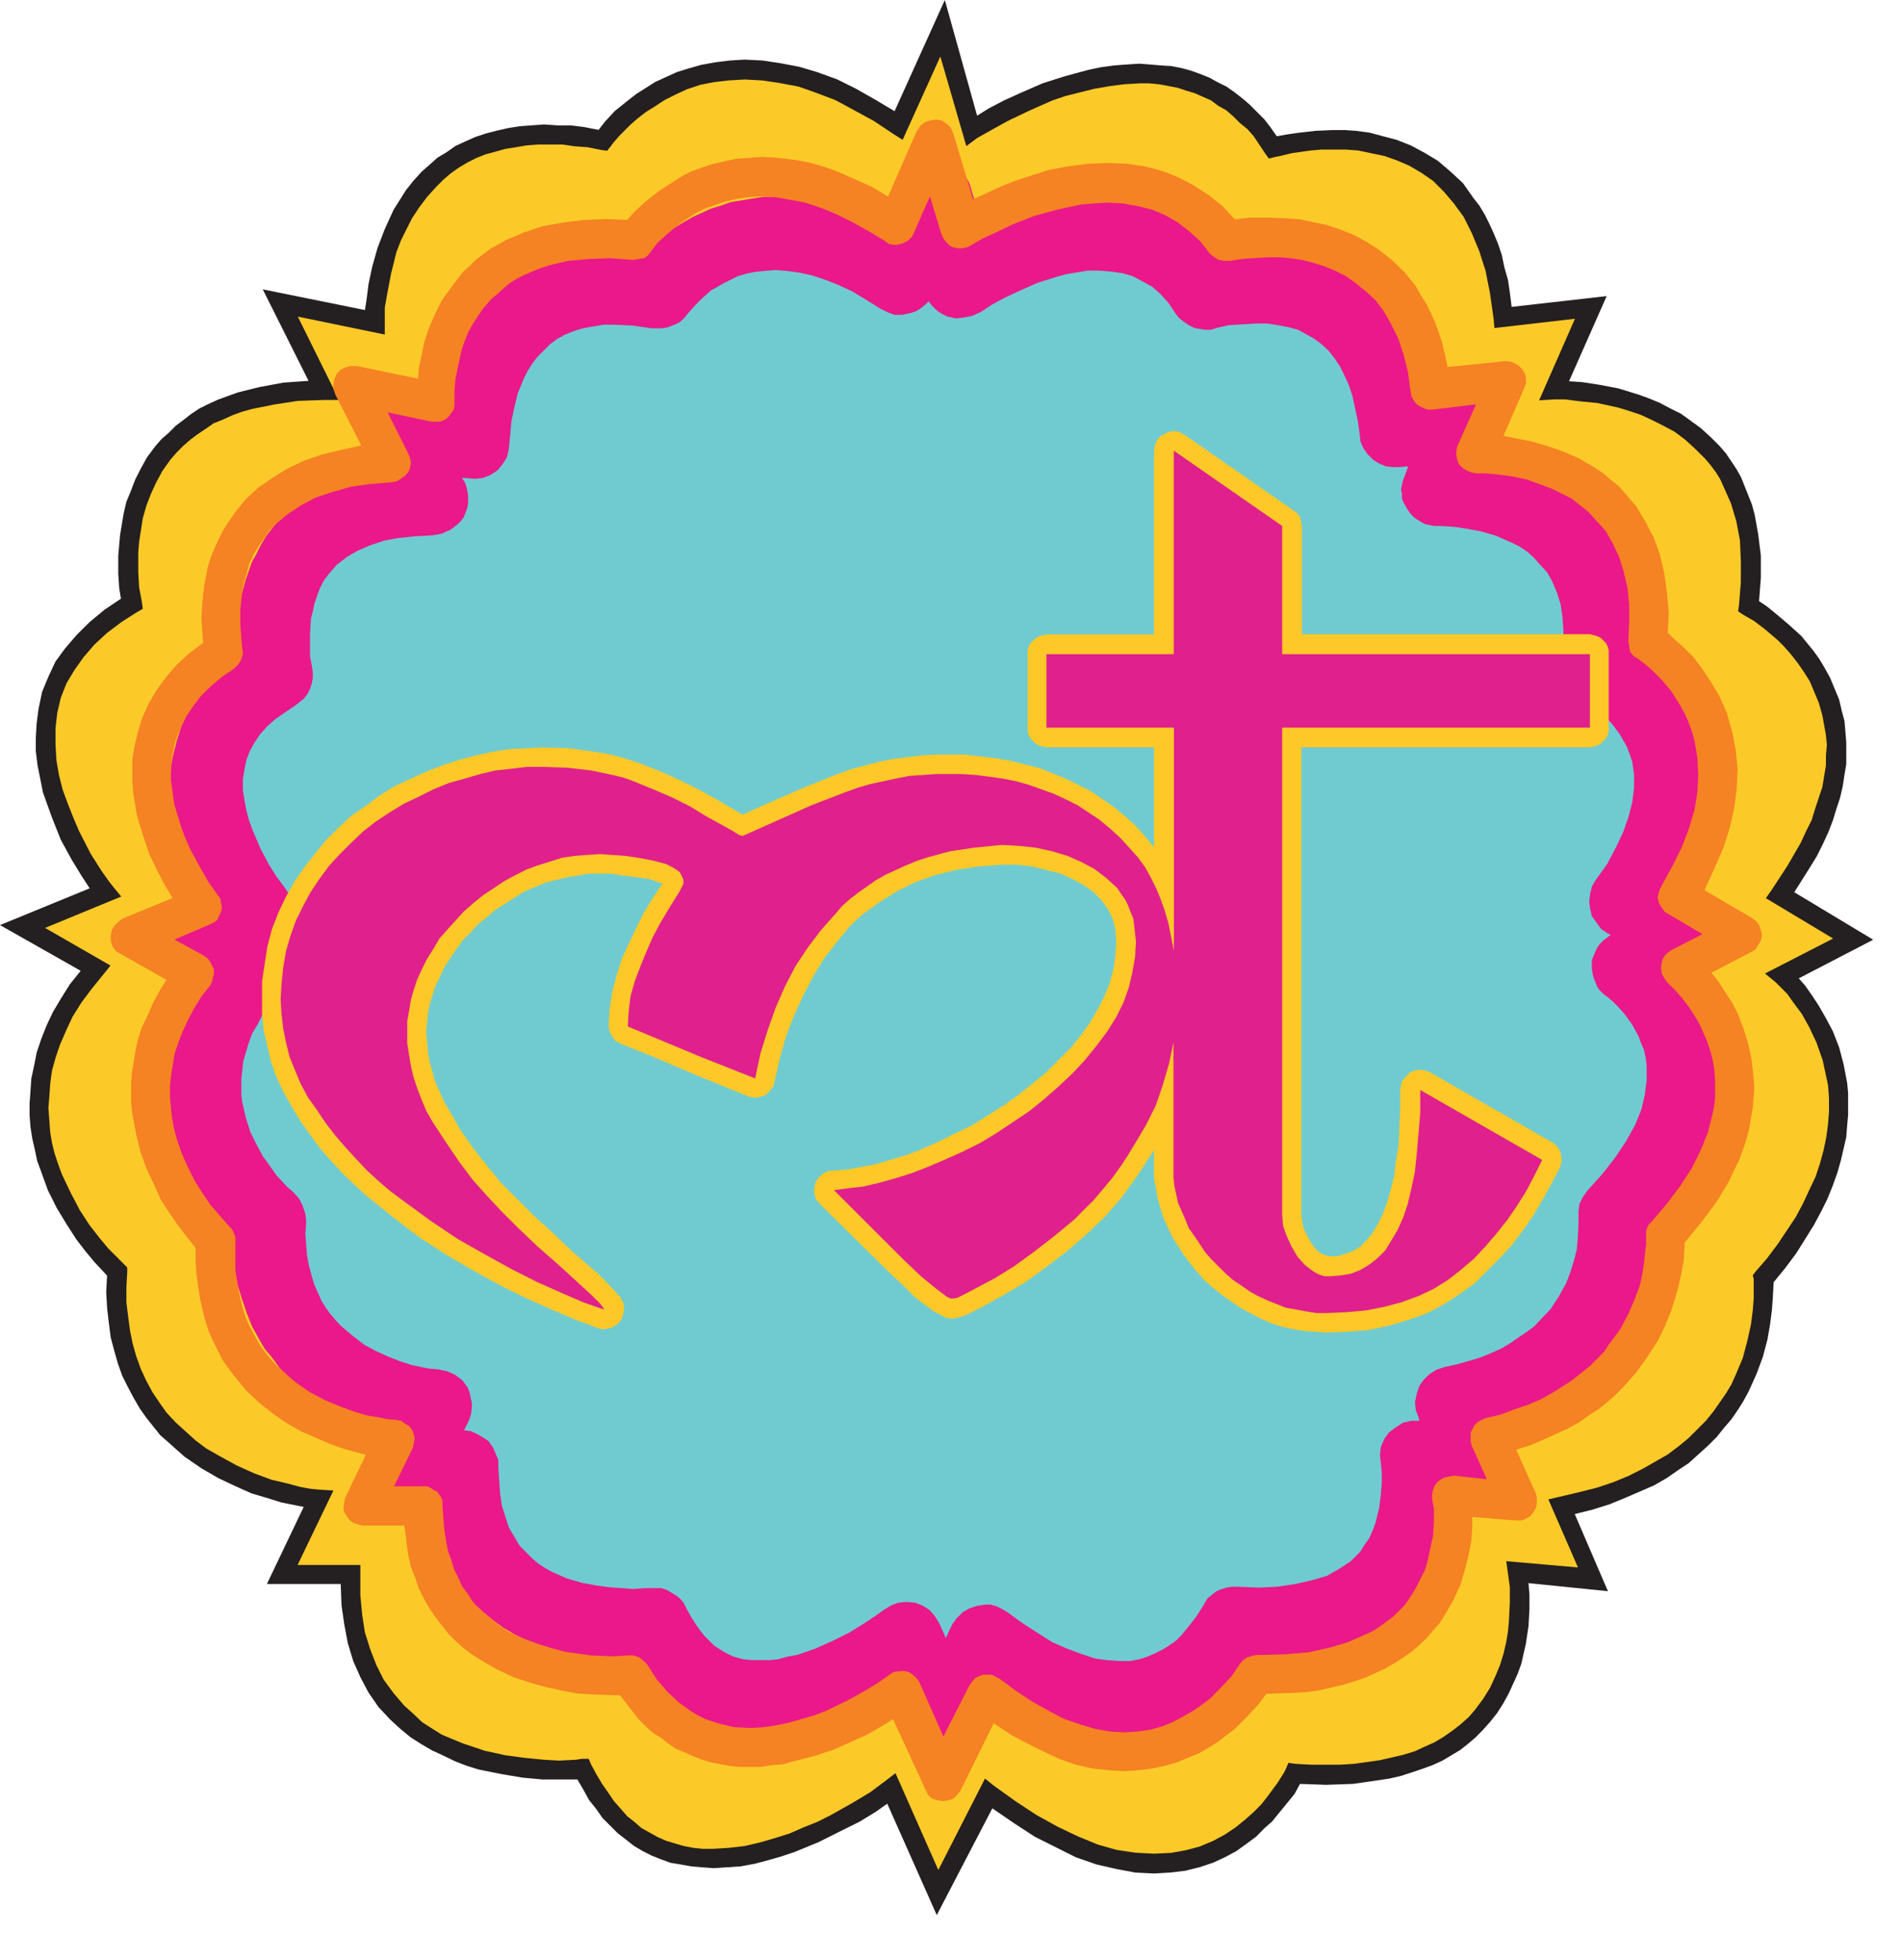<svg width="33" height="34" viewBox="0 0 33 34" fill="none" xmlns="http://www.w3.org/2000/svg">
<path fill-rule="evenodd" clip-rule="evenodd" d="M16.853 2.265L17.009 2.157L17.18 2.048L17.429 1.924L17.709 1.784L18.051 1.643L18.424 1.503L18.813 1.395L19.015 1.348L19.233 1.317L19.451 1.286L19.668 1.27H19.886L20.104 1.286L20.306 1.317L20.524 1.364L20.741 1.441L20.944 1.519L21.162 1.628L21.348 1.768L21.551 1.924L21.737 2.11L21.908 2.313L22.079 2.546L22.235 2.514L22.405 2.483L22.639 2.452L22.919 2.421H23.245L23.572 2.452L23.759 2.468L23.93 2.514L24.116 2.561L24.288 2.624L24.459 2.702L24.645 2.794L24.816 2.903L24.972 3.027L25.143 3.168L25.283 3.339L25.439 3.526L25.563 3.727L25.688 3.961L25.796 4.21L25.89 4.489L25.967 4.801L26.029 5.143L26.077 5.501L27.585 5.329L26.963 6.761H27.118L27.304 6.777L27.553 6.807L27.834 6.854L28.16 6.931L28.487 7.04L28.658 7.102L28.829 7.18L29 7.274L29.171 7.383L29.327 7.491L29.482 7.631L29.638 7.771L29.763 7.927L29.903 8.098L30.011 8.301L30.12 8.502L30.198 8.736L30.276 8.969L30.322 9.233L30.354 9.528L30.368 9.825V10.166L30.322 10.509L30.447 10.587L30.587 10.68L30.757 10.804L30.96 10.976L31.162 11.193L31.349 11.442L31.442 11.582L31.535 11.722L31.613 11.877L31.691 12.049L31.738 12.235L31.8 12.422L31.831 12.624L31.846 12.826V13.059L31.831 13.278L31.8 13.526L31.753 13.775L31.676 14.04L31.567 14.319L31.442 14.599L31.271 14.895L31.084 15.206L30.882 15.516L32.141 16.279L30.914 16.916L31.022 17.01L31.116 17.119L31.255 17.29L31.395 17.492L31.535 17.741L31.66 18.021L31.722 18.177L31.768 18.347L31.816 18.518L31.846 18.705L31.878 18.907L31.893 19.11V19.312L31.878 19.545L31.831 19.763L31.784 20.012L31.722 20.245L31.628 20.509L31.52 20.758L31.379 21.038L31.224 21.303L31.038 21.598L30.82 21.878L30.587 22.174V22.314V22.485L30.571 22.687L30.54 22.936L30.478 23.231L30.4 23.543L30.276 23.868L30.182 24.04L30.104 24.211L29.995 24.382L29.871 24.554L29.747 24.724L29.591 24.88L29.436 25.035L29.249 25.191L29.047 25.346L28.829 25.486L28.596 25.626L28.331 25.751L28.052 25.859L27.756 25.968L27.429 26.062L27.087 26.14L27.631 27.399L26.325 27.275L26.34 27.43L26.356 27.632V27.866L26.34 28.146L26.294 28.472L26.263 28.628L26.216 28.799L26.169 28.97L26.091 29.142L26.014 29.312L25.921 29.483L25.812 29.655L25.672 29.81L25.532 29.966L25.361 30.105L25.174 30.245L24.972 30.37L24.754 30.479L24.505 30.572L24.226 30.65L23.93 30.712L23.603 30.758L23.245 30.79H22.857L22.453 30.774L22.375 30.899L22.281 31.055L22.157 31.241L21.97 31.444L21.768 31.645L21.643 31.754L21.503 31.863L21.364 31.956L21.208 32.05L21.037 32.128L20.866 32.19L20.679 32.252L20.477 32.298L20.26 32.33H20.041H19.808L19.56 32.298L19.295 32.252L19.03 32.174L18.751 32.065L18.455 31.941L18.144 31.785L17.817 31.583L17.491 31.366L17.149 31.101L16.263 32.828L15.453 31.023L15.298 31.147L15.096 31.272L14.847 31.428L14.536 31.599L14.178 31.785L13.789 31.941L13.587 32.019L13.369 32.081L13.151 32.142L12.934 32.19L12.716 32.22L12.483 32.236H12.265L12.048 32.22L11.83 32.174L11.612 32.128L11.394 32.034L11.192 31.941L10.989 31.801L10.787 31.645L10.601 31.458L10.43 31.225L10.259 30.977L10.119 30.681L9.932 30.696H9.73H9.465L9.154 30.681L8.813 30.634L8.439 30.556L8.252 30.494L8.066 30.432L7.863 30.37L7.677 30.277L7.49 30.183L7.319 30.059L7.133 29.934L6.977 29.794L6.806 29.639L6.666 29.452L6.526 29.266L6.417 29.048L6.309 28.815L6.215 28.566L6.153 28.286L6.106 27.991L6.075 27.664V27.321H4.893L5.515 26.015L5.36 25.984L5.188 25.953L4.939 25.906L4.675 25.829L4.364 25.719L4.037 25.579L3.696 25.408L3.525 25.3L3.369 25.191L3.198 25.051L3.042 24.911L2.887 24.755L2.747 24.6L2.607 24.413L2.482 24.211L2.374 24.009L2.264 23.776L2.187 23.527L2.124 23.278L2.062 22.998L2.031 22.703L2.016 22.392L2.031 22.049L1.907 21.941L1.783 21.8L1.627 21.63L1.456 21.396L1.269 21.131L1.099 20.82L0.942 20.479L0.865 20.291L0.802 20.104L0.756 19.903L0.71 19.701L0.678 19.483V19.265V19.031L0.694 18.799L0.74 18.566L0.787 18.317L0.865 18.067L0.974 17.818L1.099 17.57L1.253 17.305L1.44 17.056L1.643 16.792L0.383 16.077L1.813 15.486L1.705 15.346L1.596 15.175L1.456 14.941L1.3 14.677L1.161 14.366L1.005 14.008L0.942 13.837L0.896 13.635L0.849 13.448L0.818 13.246L0.787 13.044V12.826V12.624L0.802 12.422L0.849 12.204L0.912 12.002L0.989 11.8L1.099 11.597L1.223 11.395L1.378 11.193L1.565 11.006L1.767 10.82L2.016 10.633L2.28 10.477L2.25 10.306L2.234 10.136L2.218 9.903V9.622L2.25 9.311L2.296 8.969L2.342 8.814L2.389 8.627L2.467 8.456L2.545 8.285L2.637 8.114L2.747 7.958L2.871 7.802L3.012 7.647L3.167 7.491L3.353 7.367L3.54 7.242L3.774 7.118L4.007 7.025L4.287 6.931L4.566 6.869L4.893 6.807L5.236 6.777L5.609 6.761L4.847 5.252L6.495 5.578V5.423L6.511 5.236L6.541 4.988L6.604 4.707L6.682 4.381L6.806 4.054L6.884 3.883L6.977 3.727L7.071 3.556L7.179 3.401L7.304 3.246L7.444 3.09L7.584 2.95L7.755 2.826L7.941 2.702L8.144 2.608L8.362 2.514L8.595 2.437L8.859 2.375L9.124 2.343L9.435 2.328L9.746 2.343L10.088 2.375L10.446 2.421L10.538 2.328L10.632 2.203L10.772 2.064L10.959 1.908L11.192 1.737L11.456 1.581L11.596 1.503L11.752 1.426L11.923 1.364L12.094 1.317L12.281 1.27L12.483 1.239L12.685 1.208H12.903H13.136L13.369 1.239L13.602 1.27L13.867 1.333L14.131 1.411L14.396 1.519L14.675 1.643L14.972 1.799L15.282 1.97L15.593 2.172L16.34 0.492L16.853 2.265Z" fill="#FCCA28"/>
<path fill-rule="evenodd" clip-rule="evenodd" d="M15.537 30.762L16.28 32.442L17.09 30.855L17.245 30.98L17.634 31.259L17.992 31.493L18.349 31.69L18.707 31.861L19.049 32.001L19.376 32.094L19.703 32.142L20.022 32.159L20.317 32.145L20.581 32.097L20.814 32.035L21.048 31.937L21.25 31.828L21.437 31.703L21.608 31.564L21.748 31.44L21.887 31.299L21.997 31.159L22.168 30.926L22.276 30.755L22.308 30.692L22.354 30.584L22.479 30.6L22.743 30.615H23.256L23.489 30.6L23.723 30.568L23.94 30.537L24.143 30.491L24.345 30.444L24.548 30.381L24.718 30.303L24.889 30.226L25.045 30.133L25.201 30.024L25.34 29.916L25.48 29.791L25.589 29.666L25.729 29.479L25.854 29.278L25.947 29.075L26.025 28.889L26.087 28.687L26.134 28.484L26.164 28.298L26.18 28.127L26.196 27.8V27.536L26.164 27.303L26.134 27.084L27.378 27.193L26.864 26.012L27.067 25.965L27.393 25.888L27.704 25.81L27.985 25.716L28.249 25.608L28.498 25.483L28.715 25.359L28.933 25.235L29.12 25.094L29.291 24.954L29.447 24.799L29.602 24.643L29.727 24.488L29.836 24.332L29.944 24.177L30.038 24.021L30.115 23.851L30.239 23.555L30.317 23.26L30.379 22.98L30.411 22.731L30.427 22.529V22.187L30.411 22.125L30.457 22.063L30.66 21.829L30.846 21.58L31.002 21.347L31.157 21.114L31.282 20.88L31.39 20.647L31.5 20.415L31.578 20.181L31.64 19.951L31.686 19.732L31.717 19.5L31.733 19.281V19.048L31.717 18.831L31.671 18.613L31.624 18.395L31.515 18.084L31.39 17.819L31.261 17.588L31.122 17.402L31.012 17.246L30.904 17.137L30.811 17.044L30.623 16.889L31.805 16.282L30.638 15.582L30.747 15.427L31.011 15.022L31.245 14.618L31.338 14.416L31.432 14.229L31.494 14.027L31.556 13.84L31.618 13.654L31.649 13.467L31.68 13.281V13.109L31.696 12.922L31.68 12.752L31.649 12.581L31.618 12.409L31.556 12.192L31.478 12.005L31.4 11.819L31.291 11.647L31.183 11.492L31.073 11.352L30.95 11.212L30.841 11.103L30.623 10.917L30.437 10.776L30.25 10.668L30.157 10.606L30.172 10.496L30.204 10.102V9.729L30.188 9.372L30.126 9.045L30.033 8.734L29.971 8.594L29.909 8.454L29.846 8.314L29.768 8.189L29.675 8.065L29.582 7.956L29.41 7.785L29.239 7.629L29.053 7.489L28.85 7.381L28.664 7.288L28.461 7.194L28.275 7.132L28.073 7.07L27.715 6.992L27.404 6.961L27.155 6.929H26.969L26.704 6.945L27.326 5.53L25.929 5.691L25.913 5.519L25.851 5.084L25.774 4.695L25.664 4.353L25.535 4.042L25.395 3.762L25.224 3.529L25.053 3.327L24.866 3.14L24.664 3L24.452 2.875L24.235 2.782L24.016 2.705L23.783 2.657L23.565 2.611L23.348 2.595H22.928L22.741 2.611L22.414 2.657L22.217 2.705L22.14 2.719L22.015 2.751L21.938 2.643L21.844 2.502L21.751 2.362L21.641 2.238L21.509 2.131L21.401 2.022L21.276 1.913L21.136 1.835L21.012 1.742L20.872 1.68L20.732 1.618L20.576 1.571L20.436 1.524L20.281 1.494L20.109 1.462L19.939 1.446H19.768L19.503 1.462L19.255 1.494L18.99 1.54L18.741 1.602L18.492 1.664L18.259 1.742L17.839 1.929L17.482 2.1L17.201 2.256L16.953 2.395L16.766 2.535L16.315 0.98L15.661 2.426L15.491 2.318L15.164 2.1L14.821 1.913L14.495 1.737L14.169 1.613L13.857 1.503L13.531 1.441L13.22 1.395L12.924 1.379L12.645 1.395L12.38 1.426L12.146 1.473L11.913 1.551L11.716 1.643L11.529 1.737L11.358 1.849L11.202 1.947L11.061 2.056L10.937 2.165L10.751 2.351L10.642 2.476L10.596 2.538L10.533 2.616L10.424 2.6L10.191 2.554L9.973 2.538L9.756 2.507H9.336L9.139 2.522L8.952 2.554L8.765 2.584L8.594 2.632L8.423 2.678L8.267 2.74L8.112 2.818L7.956 2.911L7.816 3.01L7.692 3.118L7.567 3.243L7.412 3.414L7.272 3.6L7.148 3.788L7.049 3.984L6.956 4.172L6.878 4.373L6.832 4.56L6.785 4.747L6.723 5.073L6.676 5.337V5.804L5.167 5.493L5.883 6.939H5.619L5.167 6.955L4.763 7.017L4.374 7.095L4.203 7.142L4.032 7.204L3.861 7.282L3.706 7.344L3.565 7.442L3.425 7.536L3.301 7.629L3.176 7.738L3.068 7.847L2.959 7.971L2.819 8.168L2.709 8.371L2.617 8.572L2.539 8.775L2.477 8.993L2.446 9.195L2.414 9.397L2.399 9.584V9.926L2.414 10.19L2.461 10.439L2.477 10.563L2.368 10.625L2.103 10.795L1.855 10.982L1.637 11.184L1.45 11.401L1.295 11.619L1.155 11.852L1.056 12.101L0.994 12.366L0.963 12.63V12.91L0.979 13.19L1.025 13.454L1.088 13.703L1.18 13.952L1.279 14.201L1.372 14.419L1.574 14.813L1.761 15.108L1.901 15.305L1.963 15.383L2.103 15.554L0.782 16.098L1.917 16.751L1.792 16.907L1.59 17.156L1.414 17.391L1.258 17.64L1.15 17.873L1.041 18.123L0.963 18.355L0.902 18.573L0.871 18.806L0.856 19.023L0.84 19.22L0.856 19.438L0.871 19.641L0.902 19.827L0.948 20.014L1.011 20.2L1.073 20.371L1.229 20.698L1.384 20.994L1.556 21.258L1.726 21.476L1.881 21.662L2.007 21.787L2.146 21.927L2.208 21.989V22.067L2.193 22.332V22.595L2.224 22.845L2.255 23.078L2.302 23.311L2.364 23.529L2.442 23.746L2.535 23.948L2.644 24.151L2.769 24.337L2.891 24.509L3.048 24.677L3.219 24.832L3.391 24.988L3.577 25.128L3.794 25.252L4.106 25.423L4.417 25.563L4.712 25.672L4.977 25.734L5.21 25.796L5.382 25.828L5.537 25.843L5.785 25.858L5.163 27.15H6.252V27.679L6.283 28.005L6.33 28.316L6.423 28.611L6.532 28.891L6.657 29.14L6.828 29.373L7.014 29.591L7.17 29.73L7.321 29.875L7.492 29.985L7.664 30.093L7.85 30.171L8.037 30.248L8.223 30.31L8.41 30.373L8.767 30.451L9.11 30.497L9.437 30.529L9.701 30.544L9.996 30.529L10.09 30.513H10.214L10.261 30.622L10.354 30.793L10.447 30.948L10.556 31.104L10.65 31.244L10.774 31.384L10.883 31.509L11.007 31.607L11.131 31.715L11.272 31.793L11.412 31.871L11.552 31.933L11.707 31.98L11.863 32.026L12.034 32.058L12.19 32.074H12.376L12.641 32.058L12.92 32.026L13.185 31.964L13.449 31.887L13.698 31.809L13.947 31.7L14.181 31.607L14.398 31.498L14.787 31.28L15.098 31.093L15.362 30.896L15.537 30.762ZM16.253 33.224L15.394 31.291L15.197 31.431L14.917 31.602L14.575 31.772L14.201 31.959L13.782 32.131L13.548 32.209L13.331 32.271L13.098 32.333L12.848 32.379L12.615 32.395L12.382 32.41L12.18 32.395L11.993 32.379L11.822 32.348L11.635 32.317L11.464 32.255L11.309 32.193L11.153 32.115L10.997 32.022L10.858 31.912L10.718 31.804L10.594 31.68L10.453 31.539L10.345 31.384L10.22 31.228L10.127 31.058L10.018 30.871H9.411L9.07 30.84L8.696 30.777L8.307 30.699L8.105 30.637L7.903 30.559L7.7 30.461L7.498 30.368L7.311 30.259L7.124 30.14L6.937 29.985L6.767 29.829L6.564 29.611L6.393 29.362L6.253 29.097L6.129 28.818L6.035 28.507L5.973 28.18L5.926 27.854L5.911 27.48H4.631L5.269 26.143L4.88 26.065L4.631 25.987L4.367 25.909L4.087 25.784L3.792 25.645L3.496 25.474L3.201 25.271L3.061 25.147L2.921 25.022L2.78 24.898L2.656 24.743L2.532 24.587L2.423 24.432L2.315 24.245L2.216 24.058L2.123 23.872L2.045 23.654L1.983 23.436L1.921 23.203L1.889 22.954L1.858 22.69L1.843 22.41L1.858 22.13L1.64 21.896L1.485 21.71L1.329 21.508L1.159 21.244L0.988 20.963L0.832 20.652L0.708 20.31L0.645 20.139L0.606 19.951L0.559 19.748L0.529 19.551L0.513 19.349V19.144L0.529 18.926L0.544 18.708L0.591 18.491L0.637 18.258L0.716 18.024L0.808 17.791L0.918 17.558L1.057 17.324L1.213 17.075L1.4 16.842L0 16.049L1.556 15.411L1.414 15.194L1.243 14.913L1.056 14.571L0.901 14.182L0.823 13.965L0.745 13.747L0.699 13.514L0.652 13.281L0.621 13.031V12.798L0.636 12.549L0.668 12.3L0.73 12.005L0.839 11.741L0.963 11.476L1.134 11.243L1.336 11.009L1.555 10.792L1.818 10.574L2.098 10.387L2.068 10.201L2.052 9.952V9.641L2.083 9.283L2.114 9.096L2.145 8.91L2.192 8.707L2.269 8.521L2.347 8.318L2.441 8.132L2.55 7.935L2.694 7.742L2.802 7.618L2.927 7.509L3.051 7.385L3.175 7.292L3.316 7.182L3.456 7.089L3.611 7.011L3.783 6.933L3.953 6.871L4.124 6.809L4.497 6.716L4.918 6.638L5.353 6.607L4.559 5.02L6.332 5.379L6.363 5.176L6.394 4.928L6.457 4.632L6.549 4.305L6.674 3.979L6.752 3.807L6.83 3.637L6.938 3.466L7.047 3.294L7.171 3.139L7.311 2.983L7.452 2.859L7.592 2.734L7.747 2.642L7.903 2.532L8.073 2.454L8.245 2.377L8.432 2.315L8.618 2.267L8.821 2.221L9.018 2.19L9.22 2.175L9.438 2.159L9.671 2.175H9.905L10.137 2.205L10.386 2.253L10.495 2.112L10.667 1.926L10.9 1.739L11.04 1.63L11.195 1.532L11.366 1.423L11.537 1.345L11.74 1.252L11.942 1.189L12.159 1.127L12.408 1.081L12.657 1.05L12.921 1.034L13.232 1.05L13.543 1.097L13.87 1.159L14.181 1.252L14.523 1.376L14.853 1.54L15.18 1.726L15.521 1.929L16.393 0L16.953 2.007L17.155 1.881L17.42 1.742L17.73 1.602L18.088 1.446L18.477 1.322L18.881 1.213L19.099 1.167L19.332 1.135L19.55 1.119L19.768 1.105L19.954 1.119L20.141 1.135L20.317 1.146L20.488 1.178L20.659 1.224L20.83 1.286L20.986 1.348L21.125 1.426L21.281 1.503L21.421 1.602L21.561 1.711L21.686 1.819L21.81 1.944L21.935 2.069L22.043 2.208L22.152 2.364L22.324 2.333L22.541 2.302L22.821 2.27L23.132 2.256H23.329L23.532 2.27L23.765 2.302L23.998 2.364L24.232 2.426L24.48 2.524L24.713 2.649L24.947 2.789L25.164 2.975L25.383 3.178L25.569 3.442L25.667 3.567L25.761 3.723L25.838 3.877L25.916 4.048L25.994 4.236L26.056 4.422L26.102 4.64L26.164 4.858L26.196 5.075L26.227 5.324L27.876 5.137L27.223 6.614L27.456 6.63L27.752 6.676L28.078 6.738L28.436 6.848L28.607 6.91L28.793 6.987L28.98 7.086L29.166 7.178L29.338 7.303L29.509 7.427L29.68 7.583L29.836 7.739L29.944 7.864L30.038 8.003L30.131 8.143L30.209 8.283L30.271 8.439L30.333 8.594L30.395 8.75L30.442 8.921L30.504 9.263L30.551 9.636V10.025L30.52 10.429L30.66 10.523L30.831 10.663L31.033 10.834L31.251 11.031L31.468 11.296L31.567 11.435L31.66 11.591L31.754 11.762L31.831 11.948L31.909 12.136L31.956 12.337L32.002 12.509L32.018 12.695L32.033 12.882V13.255L32.002 13.442L31.971 13.644L31.924 13.846L31.862 14.033L31.8 14.235L31.722 14.437L31.629 14.639L31.52 14.857L31.395 15.06L31.131 15.479L32.5 16.303L31.209 16.973L31.318 17.097L31.427 17.252L31.551 17.439L31.676 17.657L31.8 17.89L31.909 18.17L31.987 18.465L32.049 18.792L32.065 18.963V19.337L32.049 19.523L32.033 19.726L31.987 19.927L31.94 20.129L31.878 20.348L31.8 20.565L31.706 20.799L31.598 21.016L31.473 21.25L31.318 21.499L31.162 21.747L30.976 21.996L30.773 22.245L30.758 22.524L30.743 22.726L30.711 22.976L30.665 23.24L30.587 23.536L30.478 23.831L30.338 24.142L30.244 24.314L30.146 24.469L30.038 24.625L29.909 24.775L29.784 24.931L29.628 25.086L29.474 25.225L29.302 25.381L29.116 25.505L28.914 25.645L28.696 25.77L28.448 25.878L28.194 25.987L27.929 26.096L27.633 26.189L27.322 26.267L27.898 27.605L26.52 27.465L26.536 27.667V27.916L26.52 28.211L26.473 28.522L26.395 28.864L26.333 29.035L26.255 29.207L26.177 29.378L26.084 29.548L25.975 29.72L25.851 29.875L25.726 30.015L25.602 30.14L25.477 30.248L25.338 30.358L25.183 30.451L25.027 30.544L24.856 30.622L24.686 30.684L24.499 30.747L24.312 30.808L24.11 30.855L23.908 30.886L23.473 30.948L23.006 30.964L22.555 30.948L22.462 31.12L22.286 31.337L22.069 31.602L21.929 31.726L21.794 31.864L21.624 31.989L21.452 32.113L21.25 32.222L21.048 32.315L20.814 32.393L20.566 32.455L20.301 32.486L20.022 32.502L19.695 32.486L19.368 32.424L19.026 32.346L18.668 32.222L18.326 32.051L17.953 31.864L17.595 31.631L17.217 31.372L16.253 33.224Z" fill="#241F21"/>
<path fill-rule="evenodd" clip-rule="evenodd" d="M16.811 4.308L16.952 4.23L17.294 4.027L17.543 3.903L17.822 3.779L18.133 3.67L18.476 3.576L18.818 3.499L19.005 3.483L19.191 3.468H19.362H19.549L19.735 3.499L19.922 3.546L20.094 3.592L20.264 3.67L20.451 3.763L20.607 3.873L20.778 3.997L20.933 4.152L21.089 4.324L21.229 4.525L21.353 4.494L21.508 4.463L21.711 4.432L21.944 4.416L22.208 4.401L22.488 4.432L22.799 4.479L22.939 4.525L23.095 4.572L23.25 4.635L23.391 4.713L23.546 4.805L23.686 4.899L23.81 5.023L23.95 5.163L24.059 5.319L24.183 5.489L24.277 5.692L24.37 5.91L24.464 6.143L24.526 6.392L24.588 6.688L24.619 6.983L25.895 6.827L25.382 8.04H25.521L25.677 8.056L25.879 8.072L26.128 8.118L26.392 8.18L26.672 8.274L26.968 8.383L27.108 8.461L27.247 8.553L27.387 8.647L27.512 8.756L27.636 8.88L27.76 9.005L27.87 9.161L27.963 9.316L28.057 9.487L28.134 9.674L28.197 9.891L28.243 10.109L28.259 10.358L28.274 10.607V10.887L28.243 11.182L28.352 11.244L28.46 11.322L28.616 11.431L28.771 11.571L28.943 11.742L29.114 11.96L29.27 12.193L29.332 12.333L29.394 12.473L29.456 12.628L29.487 12.784L29.519 12.955L29.549 13.127V13.313L29.534 13.515L29.503 13.717L29.471 13.935L29.394 14.152L29.316 14.386L29.208 14.635L29.083 14.884L28.927 15.133L28.741 15.413L29.814 16.035L28.787 16.579L28.881 16.657L28.989 16.75L29.114 16.89L29.254 17.061L29.394 17.264L29.534 17.497L29.596 17.621L29.643 17.761L29.689 17.916L29.736 18.072L29.752 18.227L29.767 18.399V18.586V18.772L29.736 18.959L29.689 19.161L29.627 19.363L29.534 19.58L29.425 19.814L29.3 20.032L29.145 20.28L28.974 20.514L28.771 20.763L28.538 21.027V21.136V21.276V21.463L28.508 21.665L28.46 21.914L28.398 22.178L28.29 22.458L28.149 22.738L28.057 22.893L27.963 23.033L27.854 23.174L27.73 23.314L27.59 23.453L27.434 23.578L27.263 23.718L27.077 23.827L26.89 23.951L26.672 24.06L26.439 24.154L26.174 24.247L25.91 24.325L25.614 24.387L26.081 25.46L24.977 25.351L25.008 25.491V25.646L25.023 25.849L25.008 26.097L24.961 26.362L24.899 26.641L24.852 26.797L24.806 26.938L24.728 27.078L24.65 27.217L24.557 27.357L24.448 27.497L24.323 27.622L24.199 27.746L24.044 27.87L23.872 27.979L23.671 28.073L23.468 28.151L23.234 28.213L22.986 28.275L22.706 28.322L22.41 28.337H22.084H21.742L21.68 28.446L21.602 28.57L21.493 28.726L21.337 28.897L21.167 29.083L20.948 29.254L20.824 29.332L20.7 29.41L20.559 29.488L20.404 29.535L20.249 29.597L20.078 29.628L19.907 29.659H19.705H19.518L19.3 29.643L19.082 29.597L18.865 29.535L18.616 29.457L18.367 29.348L18.102 29.208L17.838 29.053L17.558 28.866L17.262 28.648L16.532 30.11L15.847 28.586L15.707 28.695L15.536 28.803L15.319 28.943L15.069 29.083L14.758 29.239L14.431 29.38L14.09 29.503L13.903 29.55L13.717 29.597L13.53 29.613L13.344 29.628L13.156 29.643L12.97 29.628L12.783 29.597L12.596 29.55L12.41 29.472L12.239 29.394L12.068 29.286L11.912 29.146L11.742 28.991L11.601 28.803L11.461 28.586L11.321 28.337L11.181 28.353H11.01H10.777L10.528 28.337L10.232 28.306L9.921 28.244L9.595 28.151L9.424 28.089L9.268 28.01L9.113 27.932L8.957 27.84L8.818 27.73L8.662 27.606L8.537 27.481L8.413 27.326L8.289 27.17L8.195 26.984L8.102 26.797L8.024 26.579L7.962 26.346L7.931 26.097L7.9 25.817V25.522L6.905 25.538L7.418 24.433L7.293 24.417L7.138 24.387L6.935 24.34L6.702 24.277L6.438 24.2L6.157 24.076L5.878 23.936L5.598 23.749L5.458 23.64L5.317 23.515L5.193 23.391L5.069 23.252L4.96 23.096L4.852 22.941L4.743 22.753L4.665 22.567L4.587 22.364L4.525 22.147L4.478 21.914L4.447 21.665V21.401V21.12L4.354 21.027L4.244 20.902L4.105 20.763L3.965 20.561L3.809 20.343L3.654 20.078L3.514 19.799L3.405 19.472L3.358 19.301L3.327 19.129L3.296 18.959L3.28 18.772V18.57L3.296 18.383L3.327 18.181L3.374 17.978L3.452 17.761L3.53 17.559L3.638 17.341L3.763 17.124L3.918 16.905L4.089 16.672L3.016 16.081L4.23 15.568L4.136 15.459L4.043 15.319L3.918 15.117L3.793 14.9L3.654 14.635L3.53 14.339L3.436 14.028L3.39 13.857L3.358 13.686L3.342 13.515L3.327 13.344L3.342 13.173L3.358 12.987L3.39 12.815L3.436 12.644L3.498 12.473L3.592 12.287L3.701 12.131L3.825 11.96L3.98 11.789L4.152 11.633L4.354 11.493L4.587 11.338L4.555 11.213L4.54 11.058L4.525 10.855V10.622L4.54 10.358L4.587 10.077L4.665 9.798L4.727 9.642L4.789 9.502L4.867 9.363L4.944 9.223L5.054 9.082L5.178 8.958L5.303 8.834L5.458 8.709L5.629 8.601L5.816 8.507L6.018 8.413L6.235 8.351L6.484 8.289L6.765 8.242L7.044 8.212L7.356 8.196L6.718 6.921L8.102 7.185V7.045L8.118 6.889L8.149 6.688L8.195 6.438L8.257 6.175L8.351 5.894L8.491 5.614L8.568 5.475L8.662 5.334L8.77 5.21L8.88 5.086L9.004 4.961L9.143 4.852L9.299 4.759L9.47 4.665L9.657 4.588L9.859 4.525L10.077 4.479L10.31 4.432L10.559 4.416L10.824 4.432L11.12 4.448L11.415 4.494L11.493 4.416L11.57 4.308L11.694 4.183L11.85 4.059L12.037 3.919L12.255 3.779L12.518 3.654L12.659 3.592L12.799 3.546L12.955 3.514L13.126 3.483L13.296 3.468L13.483 3.452H13.669L13.872 3.468L14.074 3.514L14.292 3.561L14.509 3.624L14.743 3.701L14.992 3.81L15.225 3.935L15.49 4.075L15.754 4.246L16.376 2.83L16.811 4.308Z" fill="#70CBD0"/>
<path fill-rule="evenodd" clip-rule="evenodd" d="M17.095 27.838H17.187L17.296 27.868L17.39 27.916L17.468 27.962L17.747 28.164L18.012 28.335L18.26 28.491L18.509 28.6L18.759 28.693L18.992 28.771L19.209 28.802L19.427 28.817H19.598L19.77 28.786L19.909 28.74L20.049 28.678L20.174 28.616L20.298 28.538L20.407 28.46L20.5 28.366L20.64 28.195L20.749 28.055L20.859 27.884L20.905 27.806L20.951 27.729L21.029 27.666L21.107 27.605L21.184 27.573L21.278 27.543L21.372 27.527H21.465L21.838 27.543L22.165 27.527L22.475 27.48L22.756 27.417L23.02 27.34L23.238 27.216L23.331 27.154L23.429 27.091L23.523 26.998L23.601 26.92L23.678 26.795L23.756 26.687L23.818 26.547L23.864 26.422L23.927 26.173L23.958 25.925L23.974 25.722V25.552L23.958 25.38L23.942 25.241L23.958 25.1L24.02 24.96L24.098 24.852L24.223 24.758L24.347 24.68L24.487 24.649H24.627L24.612 24.587L24.564 24.463L24.55 24.323L24.58 24.182L24.627 24.042L24.704 23.934L24.798 23.841L24.923 23.763L25.063 23.716L25.28 23.669L25.498 23.607L25.7 23.545L25.887 23.467L26.058 23.39L26.213 23.296L26.353 23.198L26.493 23.104L26.617 23.012L26.719 22.904L26.906 22.707L27.046 22.49L27.169 22.271L27.247 22.069L27.309 21.867L27.357 21.68L27.372 21.509L27.387 21.261V21.012L27.403 20.887L27.465 20.763L27.543 20.654L27.808 20.359L28.025 20.08L28.212 19.8L28.368 19.519L28.476 19.256L28.538 18.991L28.57 18.743V18.494L28.554 18.354L28.523 18.213L28.476 18.105L28.43 17.98L28.32 17.778L28.195 17.603L28.086 17.479L27.978 17.37L27.884 17.292L27.822 17.246L27.759 17.184L27.713 17.122L27.683 17.044L27.651 16.966L27.635 16.903L27.619 16.811V16.655L27.651 16.578L27.683 16.5L27.713 16.438L27.759 16.375L27.822 16.313L27.884 16.266L27.946 16.219L27.884 16.189L27.775 16.111L27.697 16.002L27.619 15.893L27.589 15.768L27.573 15.644L27.589 15.504L27.619 15.379L27.683 15.271L27.884 14.99L28.04 14.695L28.164 14.431L28.257 14.166L28.32 13.917L28.351 13.669V13.436L28.32 13.218L28.273 13.078L28.226 12.953L28.164 12.844L28.102 12.736L27.962 12.549L27.806 12.393L27.671 12.271L27.561 12.173L27.437 12.111L27.36 12.049L27.282 11.987L27.22 11.924L27.172 11.846L27.126 11.753L27.11 11.66L27.095 11.566V11.457L27.126 11.193V10.944L27.11 10.711L27.079 10.493L27.017 10.291L26.939 10.104L26.846 9.933L26.719 9.796L26.609 9.672L26.501 9.573L26.361 9.48L26.236 9.418L26.096 9.356L25.957 9.294L25.695 9.219L25.447 9.172L25.244 9.141L24.996 9.125H24.886L24.809 9.11L24.731 9.094L24.669 9.063L24.591 9.016L24.529 8.97L24.482 8.924L24.435 8.861L24.388 8.783L24.356 8.727L24.324 8.649V8.571L24.308 8.493L24.324 8.416L24.34 8.338L24.371 8.26L24.433 8.09L24.294 8.104H24.169L24.045 8.09L23.922 8.038L23.824 7.976L23.73 7.882L23.653 7.774L23.606 7.664L23.591 7.54L23.559 7.307L23.513 7.089L23.466 6.871L23.404 6.685L23.326 6.513L23.253 6.364L23.16 6.224L23.051 6.084L22.927 5.97L22.802 5.876L22.662 5.799L22.522 5.721L22.351 5.675L22.18 5.643L21.994 5.613H21.807L21.527 5.628L21.309 5.643L21.107 5.69L21.014 5.721H20.91L20.816 5.706L20.723 5.69L20.63 5.643L20.537 5.581L20.459 5.519L20.397 5.441L20.272 5.254L20.132 5.099L19.992 4.975L19.821 4.881L19.649 4.789L19.479 4.741L19.276 4.711L19.059 4.695H18.873L18.686 4.726L18.499 4.757L18.328 4.803L17.986 4.913L17.674 5.052L17.411 5.176L17.208 5.286L17.022 5.41L16.873 5.478L16.732 5.508L16.593 5.524L16.437 5.492L16.343 5.446L16.251 5.384L16.173 5.306L16.11 5.229L16.048 5.291L15.97 5.353L15.893 5.4L15.8 5.43L15.659 5.462H15.519L15.395 5.415L15.27 5.353L15.022 5.197L14.789 5.057L14.556 4.948L14.322 4.855L14.089 4.778L13.871 4.73L13.654 4.7L13.451 4.684L13.265 4.7L13.109 4.716L12.954 4.746L12.798 4.793L12.673 4.855L12.549 4.918L12.331 5.042L12.176 5.181L12.051 5.306L11.943 5.43L11.88 5.508L11.818 5.57L11.741 5.618L11.663 5.648L11.585 5.68L11.487 5.695H11.3L10.973 5.648L10.647 5.633H10.473L10.287 5.664L10.116 5.695L9.961 5.742L9.805 5.804L9.665 5.881L9.54 5.975L9.432 6.084L9.323 6.192L9.229 6.318L9.151 6.442L9.089 6.566L8.981 6.83L8.918 7.095L8.872 7.313L8.856 7.499L8.84 7.67L8.825 7.81L8.794 7.935L8.716 8.059L8.623 8.168L8.499 8.245L8.374 8.293L8.234 8.308L8.094 8.293H8.012L8.059 8.355L8.09 8.432L8.106 8.51L8.121 8.588V8.743L8.106 8.821L8.074 8.899L8.044 8.977L7.996 9.039L7.934 9.101L7.872 9.148L7.81 9.194L7.733 9.226L7.67 9.256L7.593 9.272L7.499 9.288L7.204 9.304L6.908 9.334L6.659 9.381L6.426 9.459L6.208 9.552L6.021 9.661L5.846 9.796L5.722 9.936L5.624 10.061L5.551 10.204L5.504 10.328L5.457 10.467L5.427 10.608L5.395 10.732L5.379 10.997V11.385L5.411 11.556L5.427 11.666V11.759L5.411 11.852L5.379 11.95L5.333 12.044L5.271 12.121L5.193 12.184L5.116 12.245L4.929 12.37L4.773 12.479L4.633 12.604L4.509 12.744L4.416 12.883L4.338 13.023L4.276 13.179L4.244 13.334L4.214 13.521V13.708L4.244 13.895L4.276 14.066L4.322 14.236L4.385 14.408L4.525 14.734L4.665 14.998L4.804 15.217L4.944 15.403L5.022 15.527L5.069 15.668L5.084 15.808L5.069 15.947L5.006 16.087L4.929 16.212L4.836 16.305L4.711 16.383L4.789 16.46L4.867 16.538L4.914 16.647L4.944 16.756V16.896L4.929 17.036L4.882 17.16L4.804 17.27L4.665 17.433L4.555 17.603L4.468 17.775L4.375 17.93L4.313 18.102L4.266 18.257L4.22 18.413L4.204 18.568L4.188 18.708V19.003L4.204 19.128L4.266 19.392L4.344 19.641L4.453 19.859L4.561 20.061L4.686 20.232L4.795 20.388L4.982 20.59L5.09 20.683L5.188 20.792L5.25 20.916L5.298 21.056L5.313 21.196L5.298 21.399L5.313 21.601L5.328 21.788L5.36 21.958L5.406 22.129L5.453 22.285L5.515 22.425L5.577 22.566L5.655 22.69L5.733 22.798L5.826 22.907L5.92 23.006L6.122 23.177L6.324 23.332L6.526 23.441L6.744 23.539L6.946 23.617L7.133 23.679L7.428 23.741L7.614 23.757L7.677 23.773L7.755 23.788L7.895 23.85L8.019 23.944L8.066 24.006L8.113 24.068L8.144 24.146L8.159 24.208L8.19 24.363L8.175 24.519L8.159 24.581L8.128 24.659L8.051 24.814L8.175 24.83L8.273 24.876L8.382 24.939L8.475 25.001L8.553 25.11L8.6 25.219L8.646 25.328V25.452L8.662 25.701L8.678 25.919L8.708 26.121L8.771 26.324L8.833 26.51L8.926 26.665L9.019 26.821L9.144 26.946L9.253 27.054L9.346 27.132L9.47 27.21L9.58 27.272L9.829 27.381L10.092 27.459L10.342 27.505L10.575 27.537L10.793 27.552L10.98 27.567L11.197 27.552H11.477L11.57 27.583L11.648 27.63L11.726 27.676L11.804 27.738L11.866 27.816L11.912 27.91L11.99 28.049L12.068 28.174L12.145 28.283L12.223 28.381L12.317 28.475L12.394 28.553L12.566 28.661L12.721 28.739L12.893 28.786L13.048 28.801H13.344L13.499 28.786L13.67 28.739L13.841 28.708L14.152 28.599L14.463 28.459L14.743 28.319L14.992 28.164L15.179 28.039L15.334 27.93L15.458 27.853L15.583 27.805L15.723 27.791L15.879 27.805L16.003 27.853L16.127 27.93L16.22 28.039L16.298 28.164L16.41 28.418L16.519 28.184L16.596 28.076L16.706 27.967L16.814 27.905L16.955 27.858L17.095 27.838ZM16.381 30.513H16.271L16.194 30.481L16.101 30.451L16.023 30.404L15.96 30.357L15.898 30.295L15.852 30.218L15.806 30.14L15.447 29.346L15.214 29.47L14.964 29.599L14.699 29.723L14.42 29.832L14.124 29.926L13.814 29.988L13.487 30.034L13.176 30.066L12.911 30.05L12.632 30.004L12.352 29.941L12.211 29.879L12.056 29.817L11.916 29.739L11.776 29.661L11.636 29.552L11.496 29.444L11.36 29.315L11.235 29.16L11.091 29.009L10.967 28.821H10.702L10.375 28.79L10.033 28.728L9.676 28.65L9.489 28.588L9.302 28.526L9.116 28.448L8.929 28.355L8.743 28.246L8.571 28.122L8.4 27.983L8.229 27.827L8.073 27.656L7.933 27.47L7.794 27.267L7.684 27.049L7.592 26.832L7.514 26.598L7.452 26.349L7.405 26.085H6.97L6.892 26.07L6.814 26.038L6.736 26.008L6.674 25.96L6.612 25.914L6.565 25.852L6.519 25.79L6.471 25.727L6.441 25.649L6.425 25.571L6.409 25.494V25.416L6.425 25.338L6.441 25.26L6.471 25.183L6.643 24.841L6.425 24.763L6.207 24.669L5.974 24.576L5.741 24.452L5.445 24.25L5.29 24.141L5.15 24.017L4.994 23.877L4.854 23.736L4.73 23.566L4.59 23.395L4.481 23.207L4.372 23.011L4.279 22.777L4.201 22.544L4.123 22.295L4.074 22.018L4.042 21.723L4.027 21.427L3.825 21.194L3.607 20.899L3.498 20.728L3.39 20.541L3.286 20.344L3.193 20.126L3.084 19.831L2.991 19.505L2.959 19.333L2.929 19.146L2.913 18.96V18.566L2.944 18.363L2.975 18.167L3.021 17.965L3.099 17.746L3.177 17.529L3.286 17.292L3.41 17.075L2.975 16.841L2.913 16.795L2.835 16.733L2.788 16.67L2.742 16.593L2.696 16.515L2.68 16.422L2.664 16.344V16.157L2.696 16.079L2.726 16.002L2.773 15.924L2.82 15.862L2.897 15.8L2.959 15.738L3.037 15.706L3.52 15.504L3.396 15.271L3.271 15.006L3.162 14.727L3.064 14.431L3.002 14.12L2.97 13.793L2.955 13.622V13.453L2.97 13.281L3.002 13.11L3.064 12.861L3.142 12.612L3.25 12.379L3.375 12.161L3.53 11.959L3.701 11.757L3.904 11.57L4.121 11.383L4.105 11.165L4.121 10.917L4.137 10.652L4.183 10.357L4.261 10.062L4.37 9.751L4.448 9.611L4.526 9.455L4.618 9.3L4.728 9.159L4.883 8.973L5.07 8.802L5.272 8.646L5.49 8.506L5.723 8.382L5.972 8.273L6.236 8.179L6.517 8.117L6.299 7.698L6.268 7.62L6.236 7.527V7.355L6.252 7.262L6.268 7.184L6.314 7.106L6.361 7.028L6.423 6.966L6.485 6.904L6.563 6.858L6.641 6.827L6.718 6.795L6.817 6.78H6.895L6.988 6.795L7.657 6.92L7.703 6.717L7.765 6.515L7.843 6.282L7.936 6.064L8.046 5.831L8.17 5.614L8.341 5.396L8.512 5.193L8.636 5.069L8.761 4.96L8.901 4.867L9.041 4.769L9.197 4.691L9.336 4.613L9.508 4.551L9.663 4.488L9.834 4.442L10.005 4.41L10.192 4.38L10.378 4.364H10.769L11.174 4.38L11.329 4.24L11.531 4.069L11.764 3.913L12.029 3.758L12.34 3.618L12.496 3.571L12.667 3.509L12.853 3.478L13.04 3.447L13.242 3.415H13.46L13.693 3.431L13.911 3.447L14.144 3.493L14.377 3.54L14.626 3.618L14.86 3.696L15.093 3.804L15.342 3.913L15.653 3.182L15.7 3.104L15.761 3.026L15.824 2.948L15.901 2.902L15.995 2.856L16.093 2.824L16.187 2.809H16.279L16.373 2.824L16.466 2.856L16.565 2.886L16.643 2.948L16.705 3.011L16.767 3.089L16.814 3.167L16.845 3.26L17.047 3.949L17.265 3.85L17.483 3.757L17.716 3.663L17.965 3.585L18.229 3.523L18.508 3.477L18.789 3.43H19.069L19.395 3.446L19.691 3.492L19.986 3.57L20.251 3.663L20.515 3.803L20.764 3.974L20.997 4.161L21.199 4.379L21.495 4.347L21.821 4.332L22.148 4.347L22.335 4.379L22.521 4.409L22.739 4.457L22.957 4.535L23.175 4.628L23.393 4.736L23.595 4.876L23.812 5.047L24.015 5.235L24.201 5.468L24.372 5.732L24.528 6.043L24.59 6.214L24.652 6.385L24.714 6.572L24.761 6.774L25.399 6.697H25.537L25.636 6.711L25.713 6.743L25.775 6.774L25.853 6.821L25.916 6.883L25.962 6.945L26.009 7.022L26.04 7.085L26.072 7.162L26.087 7.256V7.411L26.072 7.489L26.04 7.567L25.869 7.961L26.087 8.023L26.32 8.086L26.553 8.178L26.787 8.272L27.014 8.412L27.247 8.567L27.465 8.739L27.668 8.956L27.854 9.174L28.009 9.423L28.134 9.688L28.243 9.952L28.305 10.247L28.368 10.558L28.383 10.885V11.227L28.538 11.336L28.694 11.491L28.865 11.663L29.02 11.849L29.176 12.067L29.316 12.315L29.441 12.596L29.487 12.736L29.533 12.891L29.595 13.187L29.627 13.498L29.611 13.809L29.565 14.12L29.503 14.446L29.394 14.757L29.254 15.1L29.081 15.427L29.564 15.706L29.626 15.752L29.688 15.816L29.75 15.877L29.797 15.94L29.829 16.017L29.859 16.095L29.875 16.173V16.266L29.859 16.344L29.844 16.438L29.813 16.515L29.782 16.578L29.735 16.655L29.672 16.717L29.61 16.764L29.532 16.811L29.284 16.951L29.377 17.075L29.455 17.23L29.548 17.386L29.626 17.557L29.688 17.743L29.75 17.93L29.797 18.148L29.829 18.351L29.844 18.537V18.724L29.829 18.91L29.813 19.081L29.766 19.268L29.72 19.454L29.672 19.641L29.61 19.828L29.512 20.015L29.435 20.201L29.326 20.388L29.216 20.575L28.961 20.935L28.65 21.308V21.51L28.634 21.729L28.588 21.961L28.541 22.194L28.463 22.428L28.371 22.677L28.261 22.904L28.122 23.153L27.966 23.387L27.779 23.62L27.561 23.838L27.328 24.055L27.064 24.252L26.753 24.423L26.423 24.603L26.05 24.758L26.206 25.116L26.236 25.193L26.252 25.271L26.268 25.349V25.427L26.252 25.504L26.221 25.598L26.19 25.66L26.144 25.738L26.096 25.8L26.034 25.863L25.972 25.909L25.895 25.941L25.817 25.971L25.739 25.987L25.661 26.003H25.583L25.226 25.971L25.195 26.173L25.163 26.376L25.117 26.593L25.055 26.827L24.961 27.06L24.852 27.278L24.728 27.511L24.559 27.729L24.451 27.854L24.326 27.978L24.186 28.086L24.06 28.195L23.905 28.289L23.749 28.382L23.594 28.46L23.422 28.538L23.251 28.6L23.065 28.646L22.878 28.693L22.676 28.74L22.271 28.786L21.82 28.802H21.774L21.621 29.009L21.433 29.205L21.205 29.424L21.081 29.533L20.941 29.626L20.786 29.724L20.63 29.818L20.459 29.895L20.272 29.958L20.086 30.02L19.883 30.051L19.665 30.082H19.184L18.919 30.051L18.67 29.989L18.406 29.911L18.141 29.813L17.877 29.703L17.597 29.564L17.333 29.408L16.944 30.17L16.897 30.248L16.85 30.31L16.788 30.373L16.711 30.419L16.633 30.466L16.555 30.497L16.457 30.513H16.381Z" fill="#EA188A"/>
<path fill-rule="evenodd" clip-rule="evenodd" d="M15.637 28.991H15.714L15.792 29.021L15.855 29.069L15.902 29.115L15.948 29.177L16.368 30.126L16.819 29.24L16.865 29.178L16.913 29.116L16.975 29.085L17.052 29.054H17.208L17.27 29.085L17.332 29.116L17.627 29.334L17.908 29.52L18.188 29.676L18.453 29.816L18.732 29.914L18.996 29.992L19.245 30.038L19.51 30.054L19.743 30.038L19.961 30.008L20.178 29.945L20.366 29.867L20.536 29.774L20.707 29.676L20.863 29.567L20.988 29.473L21.205 29.256L21.376 29.07L21.469 28.93L21.501 28.883L21.563 28.805L21.625 28.759L21.723 28.727L21.801 28.711H21.91L22.33 28.697L22.703 28.665L23.061 28.587L23.387 28.489L23.668 28.365L23.807 28.303L23.931 28.225L24.056 28.131L24.165 28.053L24.274 27.944L24.367 27.852L24.476 27.696L24.57 27.541L24.647 27.385L24.723 27.238L24.769 27.083L24.801 26.927L24.863 26.647L24.879 26.383V26.175L24.847 26.005V25.927L24.863 25.849L24.894 25.771L24.941 25.709L25.003 25.662L25.065 25.632L25.142 25.616L25.22 25.6L25.796 25.662L25.531 25.071L25.516 25.009V24.854L25.547 24.792L25.579 24.729L25.641 24.667L25.703 24.636L25.765 24.605L26.03 24.543L26.279 24.449L26.511 24.371L26.73 24.278L26.927 24.169L27.098 24.06L27.269 23.951L27.425 23.827L27.58 23.703L27.704 23.578L27.828 23.454L27.922 23.314L28.109 23.065L28.249 22.801L28.357 22.552L28.451 22.303L28.498 22.085L28.528 21.882L28.544 21.712L28.56 21.587V21.369L28.575 21.307L28.606 21.245L28.652 21.198L28.917 20.887L29.151 20.577L29.352 20.266L29.508 19.955L29.633 19.643L29.711 19.332L29.741 19.193L29.757 19.037V18.742L29.741 18.539L29.711 18.367L29.663 18.197L29.602 18.026L29.54 17.886L29.477 17.745L29.322 17.497L29.182 17.31L29.055 17.17L28.931 17.046L28.884 16.983L28.837 16.905L28.822 16.828V16.75L28.837 16.672L28.869 16.595L28.931 16.532L28.993 16.486L29.538 16.206L28.931 15.848L28.884 15.818L28.837 15.755L28.806 15.708L28.776 15.646L28.76 15.569L28.776 15.506L28.791 15.444L28.822 15.381L29.009 15.04L29.18 14.697L29.304 14.371L29.398 14.06L29.449 13.75L29.465 13.439L29.449 13.143L29.403 12.863L29.355 12.692L29.293 12.521L29.231 12.382L29.154 12.241L28.998 11.993L28.827 11.79L28.671 11.634L28.547 11.526L28.423 11.432L28.345 11.385L28.282 11.307L28.267 11.215L28.252 11.121L28.267 10.796V10.485L28.236 10.19L28.169 9.91L28.091 9.661L27.982 9.428L27.858 9.21L27.687 9.023L27.562 8.883L27.407 8.759L27.267 8.65L27.112 8.572L26.956 8.494L26.8 8.432L26.495 8.32L26.2 8.258L25.951 8.228L25.764 8.212H25.609L25.531 8.196L25.454 8.166L25.376 8.118L25.314 8.056L25.283 7.979L25.267 7.901V7.823L25.283 7.745L25.609 7.015L24.847 7.107H24.785L24.723 7.092L24.661 7.061L24.599 7.029L24.552 6.983L24.521 6.937L24.49 6.874L24.474 6.796L24.428 6.454L24.35 6.143L24.256 5.864L24.132 5.615L24.007 5.397L23.867 5.21L23.696 5.054L23.525 4.915L23.352 4.791L23.165 4.697L22.978 4.619L22.776 4.557L22.59 4.51L22.387 4.479L22.19 4.464H22.003L21.739 4.479L21.536 4.494L21.35 4.526H21.241L21.147 4.51L21.07 4.464L20.993 4.402L20.821 4.183L20.634 4.013L20.432 3.857L20.215 3.732L19.997 3.64L19.748 3.577L19.483 3.53L19.204 3.515L18.986 3.53L18.768 3.546L18.55 3.592L18.332 3.64L17.939 3.748L17.581 3.888L17.286 4.029L17.052 4.137L16.835 4.261L16.773 4.292L16.695 4.308H16.617L16.54 4.292L16.477 4.261L16.415 4.199L16.368 4.137L16.337 4.075L16.135 3.406L15.855 4.043L15.824 4.105L15.762 4.168L15.714 4.199L15.637 4.23L15.559 4.246H15.497L15.419 4.23L15.357 4.183L15.075 4.013L14.794 3.857L14.514 3.717L14.252 3.609L13.973 3.516L13.724 3.469L13.46 3.422L13.211 3.407L12.977 3.422L12.76 3.454L12.573 3.5L12.387 3.563L12.215 3.625L12.06 3.703L11.92 3.796L11.78 3.889L11.577 4.06L11.422 4.2L11.333 4.308L11.302 4.354L11.24 4.432L11.178 4.479L11.084 4.494L10.986 4.51L10.581 4.479L10.208 4.494L9.85 4.526L9.524 4.604L9.384 4.65L9.228 4.713L9.088 4.775L8.963 4.837L8.839 4.915L8.731 5.008L8.622 5.107L8.512 5.199L8.388 5.339L8.295 5.48L8.196 5.635L8.119 5.775L8.057 5.931L8.01 6.071L7.948 6.35L7.901 6.583L7.885 6.786V7.034L7.871 7.112L7.823 7.174L7.777 7.237L7.715 7.283L7.637 7.315H7.482L6.725 7.154L7.083 7.868L7.114 7.946L7.129 8.024L7.114 8.117L7.083 8.195L7.021 8.257L6.959 8.304L6.881 8.351L6.803 8.366L6.43 8.397L6.088 8.444L5.761 8.538L5.481 8.63L5.216 8.771L4.983 8.926L4.781 9.096L4.687 9.19L4.61 9.299L4.501 9.454L4.403 9.61L4.325 9.78L4.279 9.952L4.232 10.107L4.201 10.278L4.17 10.574V10.839L4.185 11.04L4.201 11.242L4.216 11.336L4.185 11.445L4.138 11.523L4.06 11.601L3.851 11.742L3.649 11.914L3.477 12.084L3.338 12.271L3.214 12.457L3.12 12.66L3.042 12.862L2.995 13.079L2.965 13.298V13.53L2.995 13.749L3.027 13.967L3.089 14.168L3.151 14.371L3.228 14.573L3.306 14.744L3.477 15.056L3.617 15.304L3.773 15.522L3.82 15.584L3.835 15.662L3.851 15.74L3.835 15.818L3.804 15.88L3.773 15.957L3.711 16.004L3.649 16.035L3.027 16.299L3.539 16.58L3.602 16.626L3.649 16.688L3.679 16.75L3.711 16.813V16.891L3.695 16.953L3.679 17.03L3.649 17.093L3.49 17.294L3.366 17.497L3.26 17.699L3.166 17.901L3.089 18.104L3.027 18.29L2.995 18.493L2.965 18.679L2.949 18.85V19.037L2.965 19.207L2.98 19.363L3.011 19.534L3.042 19.69L3.141 19.985L3.26 20.248L3.384 20.497L3.524 20.715L3.649 20.901L3.773 21.041L3.866 21.15L3.976 21.274L4.022 21.321L4.053 21.383L4.084 21.461V22.036L4.115 22.269L4.162 22.488L4.209 22.69L4.271 22.877L4.349 23.047L4.441 23.218L4.535 23.374L4.644 23.514L4.752 23.639L4.877 23.763L5.002 23.872L5.127 23.98L5.375 24.152L5.64 24.292L5.903 24.401L6.152 24.493L6.37 24.556L6.557 24.587L6.713 24.619L6.884 24.634L6.962 24.649L7.024 24.696L7.102 24.742L7.148 24.805L7.179 24.882L7.195 24.96L7.179 25.038L7.164 25.116L6.837 25.785H7.413L7.475 25.816L7.521 25.847L7.583 25.878L7.63 25.941L7.661 25.987L7.677 26.049V26.127L7.692 26.324L7.708 26.526L7.739 26.728L7.77 26.9L7.832 27.071L7.879 27.227L7.957 27.382L8.019 27.522L8.113 27.646L8.191 27.771L8.283 27.879L8.392 27.973L8.61 28.16L8.828 28.315L9.077 28.424L9.326 28.517L9.575 28.595L9.807 28.657L10.04 28.689L10.259 28.719L10.647 28.735L10.896 28.719H10.99L11.088 28.751L11.166 28.813L11.228 28.875L11.399 29.14L11.585 29.357L11.788 29.543L12.006 29.699L12.114 29.762L12.239 29.824L12.472 29.901L12.736 29.964L13.017 29.979L13.25 29.964L13.468 29.932L13.685 29.886L13.903 29.824L14.12 29.762L14.323 29.684L14.681 29.513L14.992 29.341L15.225 29.201L15.443 29.046L15.489 29.015L15.536 29L15.637 28.991ZM16.354 31.245L16.256 31.231L16.162 31.199L16.1 31.137L16.054 31.039L15.494 29.826L15.292 29.95L15.046 30.093L14.766 30.219L14.455 30.358L14.113 30.468L13.755 30.56L13.584 30.608L13.398 30.622L13.195 30.654H12.838L12.666 30.638L12.511 30.608L12.339 30.576L12.184 30.53L12.028 30.468L11.889 30.405L11.733 30.343L11.593 30.249L11.469 30.151L11.333 30.064L11.208 29.955L11.084 29.831L10.975 29.691L10.867 29.55L10.757 29.41H10.644L10.256 29.395L10.023 29.38L9.758 29.332L9.478 29.27L9.198 29.193L8.902 29.094L8.607 28.954L8.312 28.783L8.172 28.691L8.047 28.597L7.907 28.472L7.783 28.348L7.674 28.208L7.565 28.068L7.456 27.913L7.358 27.741L7.265 27.554L7.202 27.368L7.124 27.166L7.078 26.948L7.046 26.7L7.016 26.466H6.3L6.222 26.451L6.129 26.419L6.067 26.373L6.021 26.311L5.973 26.233L5.959 26.155L5.973 26.062L5.989 25.984L6.347 25.238L6.16 25.191L5.943 25.128L5.725 25.051L5.476 24.941L5.227 24.833L4.978 24.693L4.737 24.527L4.503 24.34L4.27 24.122L4.067 23.874L3.959 23.733L3.86 23.593L3.783 23.438L3.705 23.282L3.627 23.111L3.565 22.925L3.518 22.738L3.472 22.536L3.441 22.334L3.41 22.116L3.394 21.882V21.65L3.197 21.401L3.07 21.233L2.93 21.031L2.79 20.813L2.669 20.543L2.544 20.279L2.436 19.983L2.358 19.657L2.295 19.315L2.275 19.145V18.788L2.29 18.601L2.322 18.415L2.353 18.212L2.399 18.01L2.461 17.823L2.56 17.621L2.653 17.404L2.762 17.202L2.887 16.999L2.093 16.548L2.015 16.502L1.953 16.424L1.922 16.326V16.232L1.938 16.139L1.985 16.061L2.047 15.999L2.125 15.937L2.995 15.579L2.866 15.367L2.726 15.102L2.586 14.806L2.477 14.48L2.374 14.138L2.343 13.951L2.312 13.764L2.296 13.562V13.173L2.328 12.971L2.39 12.706L2.467 12.457L2.577 12.209L2.716 11.976L2.872 11.758L3.059 11.54L3.277 11.338L3.525 11.152L3.51 10.965L3.494 10.731L3.51 10.466L3.54 10.171L3.603 9.845L3.65 9.69L3.712 9.534L3.79 9.363L3.867 9.207L3.966 9.052L4.074 8.896L4.261 8.663L4.479 8.461L4.728 8.29L4.977 8.134L5.272 7.994L5.583 7.885L5.909 7.807L6.268 7.729L5.817 6.843L5.785 6.745V6.667L5.801 6.574L5.847 6.475L5.909 6.413L6.008 6.367L6.086 6.351H6.195L7.252 6.569L7.268 6.383L7.314 6.165L7.362 5.932L7.439 5.698L7.548 5.449L7.672 5.2L7.843 4.967L8.03 4.718L8.154 4.609L8.263 4.5L8.512 4.314L8.792 4.159L9.087 4.033L9.414 3.925L9.756 3.863L10.129 3.816L10.523 3.8L10.881 3.816L11.021 3.66L11.192 3.505L11.426 3.319L11.69 3.147L11.845 3.049L12.001 2.971L12.172 2.909L12.358 2.847L12.561 2.8L12.778 2.754L12.996 2.738L13.229 2.722L13.494 2.738L13.758 2.769L14.023 2.816L14.303 2.893L14.567 2.992L14.847 3.116L15.127 3.241L15.407 3.411L15.905 2.276L15.966 2.183L16.044 2.12L16.138 2.09L16.247 2.074L16.34 2.09L16.433 2.152L16.495 2.214L16.542 2.323L16.884 3.458L17.087 3.365L17.32 3.256L17.584 3.147L17.88 3.049L18.191 2.95L18.517 2.888L18.875 2.842L19.218 2.826L19.559 2.842L19.87 2.888L20.166 2.966L20.445 3.076L20.709 3.215L20.974 3.387L21.207 3.573L21.425 3.806L21.674 3.776H22.016L22.358 3.79L22.56 3.806L22.778 3.853L23.011 3.9L23.244 3.977L23.478 4.071L23.711 4.195L23.928 4.335L24.162 4.522L24.365 4.719L24.567 4.968L24.644 5.108L24.743 5.263L24.82 5.419L24.898 5.59L24.96 5.761L25.022 5.947L25.07 6.15L25.116 6.368L26.101 6.267H26.179L26.273 6.299L26.351 6.345L26.413 6.407L26.459 6.485L26.475 6.563V6.661L26.443 6.739L26.086 7.563L26.319 7.61L26.568 7.657L26.832 7.734L27.113 7.828L27.392 7.952L27.677 8.118L27.817 8.212L27.942 8.32L28.081 8.429L28.191 8.554L28.392 8.787L28.548 9.052L28.688 9.317L28.797 9.612L28.875 9.938L28.921 10.265L28.953 10.622L28.937 10.98L29.055 11.092L29.211 11.232L29.37 11.387L29.526 11.59L29.681 11.823L29.837 12.087L29.961 12.368L30.008 12.538L30.054 12.694L30.116 13.02L30.148 13.347L30.132 13.689L30.086 14.032L30.008 14.374L29.899 14.716L29.744 15.07L29.573 15.444L30.398 15.926L30.476 15.988L30.522 16.051L30.554 16.143L30.569 16.221L30.554 16.315L30.506 16.392L30.46 16.47L30.382 16.518L29.693 16.875L29.817 17.03L29.926 17.202L30.05 17.388L30.16 17.605L30.253 17.855L30.331 18.104L30.393 18.399L30.424 18.694L30.439 18.881L30.424 19.052L30.409 19.239L30.377 19.41L30.346 19.596L30.3 19.768L30.238 19.955L30.175 20.125L30.082 20.312L30.004 20.483L29.791 20.839L29.526 21.196L29.23 21.555L29.215 21.85L29.184 22.036L29.137 22.255L29.075 22.488L28.997 22.736L28.888 23.005L28.76 23.267L28.588 23.532L28.387 23.811L28.153 24.076L28.029 24.2L27.888 24.325L27.733 24.449L27.562 24.558L27.395 24.678L27.193 24.788L26.991 24.88L26.773 24.979L26.555 25.072L26.306 25.15L26.649 25.912L26.664 25.99V26.084L26.649 26.161L26.602 26.239L26.555 26.301L26.477 26.347L26.4 26.379H26.306L25.544 26.317V26.503L25.528 26.736L25.482 26.97L25.42 27.219L25.342 27.483L25.215 27.762L25.062 28.026L24.984 28.151L24.876 28.275L24.751 28.42L24.625 28.54L24.501 28.648L24.345 28.758L24.189 28.856L24.034 28.948L23.863 29.026L23.691 29.104L23.505 29.167L23.302 29.229L23.105 29.275L22.904 29.322L22.685 29.353L22.452 29.369L21.97 29.385L21.845 29.555L21.659 29.758L21.426 29.991L21.286 30.099L21.145 30.209L20.991 30.307L20.804 30.416L20.616 30.493L20.43 30.571L20.213 30.633L19.995 30.68L19.762 30.711L19.513 30.727L19.233 30.711L18.953 30.68L18.673 30.618L18.392 30.52L18.11 30.389L17.831 30.25L17.536 30.093L17.241 29.897L16.666 31.063L16.604 31.141L16.541 31.203L16.448 31.235L16.354 31.245Z" fill="#F58223"/>
<path fill-rule="evenodd" clip-rule="evenodd" d="M23.002 22.952H22.815L22.628 22.922L22.442 22.89L22.255 22.844L22.084 22.782L21.913 22.719L21.742 22.641L21.586 22.549L21.431 22.439L21.275 22.33L21.135 22.222L21.01 22.098L20.886 21.973L20.777 21.833L20.669 21.677L20.559 21.538L20.482 21.382L20.404 21.226L20.342 21.071L20.28 20.915L20.233 20.76L20.202 20.604L20.186 20.433V20.277V19.282L20.031 19.609L19.891 19.858L19.735 20.091L19.58 20.325L19.424 20.526L19.269 20.744L19.097 20.931L18.927 21.117L18.74 21.288L18.383 21.599L18.024 21.863L17.683 22.113L17.356 22.315L16.967 22.533L16.733 22.641L16.609 22.704H16.532H16.485L16.438 22.688L16.36 22.657L16.251 22.595L16.127 22.501L15.971 22.362L15.52 21.957L14.339 20.76L14.307 20.728L14.292 20.682V20.636V20.588L14.323 20.542L14.354 20.511L14.401 20.495L14.447 20.48L14.696 20.464L14.945 20.417L15.209 20.355L15.489 20.293L15.77 20.2L16.049 20.091L16.329 19.966L16.625 19.826L16.921 19.671L17.2 19.515L17.481 19.329L17.744 19.142L17.994 18.94L18.243 18.737L18.476 18.52L18.694 18.287L18.895 18.053L19.067 17.82L19.207 17.572L19.316 17.338L19.408 17.089L19.486 16.84L19.518 16.591L19.534 16.343V16.218L19.518 16.094L19.486 15.985L19.456 15.891L19.424 15.783L19.362 15.689L19.316 15.596L19.238 15.518L19.082 15.362L18.895 15.223L18.678 15.098L18.445 15.005L18.195 14.927L17.932 14.881L17.651 14.834H17.371L16.936 14.865L16.532 14.943L16.143 15.037L15.785 15.176L15.443 15.332L15.287 15.41L15.132 15.518L14.992 15.611L14.852 15.736L14.728 15.845L14.603 15.97L14.354 16.25L14.136 16.545L13.95 16.856L13.763 17.199L13.607 17.556L13.468 17.929L13.358 18.318L13.25 18.737L13.234 18.8L13.172 18.847L13.141 18.878H13.095L13.033 18.863L12.13 18.504L11.368 18.178L10.824 17.961L10.777 17.929L10.745 17.898L10.731 17.851L10.715 17.805L10.731 17.524L10.777 17.245L10.839 16.964L10.932 16.685L11.056 16.421L11.166 16.172L11.306 15.938L11.445 15.705L11.679 15.3L11.664 15.254L11.633 15.223L11.523 15.161L11.399 15.13L11.29 15.098L11.042 15.051L10.808 15.021L10.59 15.005L10.404 14.989L10.201 15.005L9.983 15.021L9.781 15.051L9.594 15.098L9.393 15.161L9.206 15.238L9.004 15.332L8.818 15.425L8.646 15.55L8.475 15.674L8.304 15.799L8.164 15.938L8.024 16.078L7.884 16.234L7.759 16.389L7.651 16.545L7.557 16.716L7.464 16.887L7.386 17.058L7.34 17.229L7.294 17.4L7.246 17.556L7.231 17.727V17.898V18.085L7.246 18.272L7.278 18.458L7.324 18.645L7.386 18.831L7.464 19.018L7.542 19.189L7.635 19.375L7.853 19.718L8.086 20.044L8.319 20.355L8.569 20.636L8.832 20.915L9.129 21.211L9.455 21.506L9.813 21.833L10.248 22.222L10.497 22.455L10.606 22.595L10.653 22.673V22.719V22.766L10.637 22.797L10.606 22.844L10.543 22.875L10.482 22.89L10.434 22.875L10.061 22.75L9.657 22.579L9.237 22.393L8.802 22.175L8.319 21.926L7.853 21.646L7.386 21.336L6.905 20.993L6.686 20.806L6.454 20.62L6.251 20.417L6.049 20.215L5.846 20.013L5.676 19.796L5.505 19.577L5.349 19.344L5.194 19.112L5.068 18.878L4.96 18.629L4.867 18.38L4.789 18.131L4.743 17.867L4.711 17.602L4.695 17.338L4.711 17.042L4.743 16.747L4.805 16.467L4.882 16.187L4.976 15.907L5.1 15.643L5.24 15.394L5.411 15.145L5.582 14.912L5.768 14.694L5.971 14.492L6.189 14.305L6.422 14.119L6.671 13.963L6.919 13.808L7.184 13.667L7.448 13.543L7.729 13.435L7.993 13.341L8.273 13.263L8.553 13.216L8.832 13.17L9.129 13.154L9.408 13.138L9.859 13.154L10.28 13.201L10.668 13.294L10.855 13.341L11.042 13.403L11.399 13.543L11.726 13.698L12.037 13.854L12.332 14.025L12.706 14.243L12.877 14.321L13.406 14.087L14.012 13.823L14.603 13.574L14.82 13.512L15.054 13.449L15.287 13.387L15.52 13.341L15.754 13.31L15.987 13.279L16.221 13.263H16.454H16.719L16.983 13.279L17.232 13.31L17.481 13.357L17.729 13.419L17.962 13.481L18.195 13.574L18.413 13.652L18.632 13.761L18.834 13.87L19.035 13.994L19.222 14.134L19.394 14.289L19.564 14.445L19.72 14.6L19.875 14.787L20.046 15.021L20.186 15.3V12.797H18.149L18.087 12.781L18.04 12.749L17.994 12.687V12.625V11.35V11.288L18.04 11.225L18.087 11.195L18.149 11.179H20.186V7.82V7.772L20.202 7.726L20.233 7.695L20.28 7.664L20.311 7.648H20.358L20.404 7.664L20.451 7.68L22.348 9.001L22.38 9.017L22.395 9.048L22.41 9.095V9.126V11.179H27.574L27.636 11.195L27.683 11.225L27.73 11.288V11.35V12.625V12.687L27.683 12.749L27.636 12.781L27.574 12.797H22.41V21.087L22.426 21.242L22.472 21.398L22.535 21.538L22.644 21.693L22.737 21.817L22.846 21.911L22.955 21.957L23.064 21.973L23.234 21.957L23.39 21.926L23.546 21.863L23.671 21.787L23.81 21.677L23.919 21.538L24.028 21.382L24.122 21.211L24.199 21.009L24.261 20.775L24.323 20.526L24.371 20.247L24.417 19.951L24.448 19.625L24.463 19.282V18.909L24.479 18.863L24.495 18.831L24.51 18.785L24.557 18.769L24.588 18.737H24.634H24.682L24.712 18.769L26.828 19.966L26.874 20.013L26.905 20.06L26.921 20.122L26.905 20.184L26.765 20.48L26.609 20.744L26.454 21.009L26.268 21.273L26.081 21.506L25.895 21.739L25.677 21.942L25.459 22.144L25.21 22.346L24.945 22.501L24.666 22.641L24.371 22.75L24.059 22.844L23.717 22.906L23.375 22.938L23.002 22.952Z" fill="#E0208C"/>
<path fill-rule="evenodd" clip-rule="evenodd" d="M20.365 7.476L20.287 7.491L20.209 7.523L20.131 7.569L20.069 7.647L20.038 7.725L20.022 7.818V11.006H18.156L18.093 11.022L18.031 11.038L17.969 11.069L17.923 11.116L17.876 11.162L17.845 11.225L17.829 11.287V12.686L17.845 12.749L17.876 12.811L17.923 12.857L17.969 12.904L18.031 12.935L18.093 12.951L18.156 12.966H20.022V14.692L20.006 14.677L19.851 14.491L19.696 14.319L19.525 14.164L19.338 14.008L19.136 13.868L18.933 13.729L18.715 13.619L18.498 13.511L18.265 13.417L18.031 13.324L17.782 13.262L17.534 13.2L17.269 13.152L17.005 13.122L16.741 13.091H16.228L15.979 13.106L15.729 13.138L15.496 13.168L15.248 13.216L15.015 13.277L14.781 13.34L14.563 13.417L13.941 13.666L13.335 13.93L12.883 14.133L12.432 13.868L12.121 13.697L11.81 13.541L11.468 13.386L11.111 13.246L10.924 13.184L10.722 13.122L10.519 13.075L10.322 13.044L9.887 12.982L9.42 12.966L9.125 12.982L8.83 12.997L8.534 13.044L8.255 13.106L7.959 13.184L7.679 13.277L7.399 13.386L7.12 13.511L6.833 13.647L6.585 13.802L6.336 13.988L6.087 14.16L5.869 14.363L5.652 14.58L5.464 14.813L5.278 15.047L5.107 15.295L4.952 15.575L4.827 15.839L4.718 16.12L4.64 16.415L4.594 16.711L4.547 17.022V17.613L4.578 17.892L4.64 18.157L4.702 18.422L4.796 18.686L4.92 18.951L5.061 19.199L5.216 19.456L5.371 19.673L5.542 19.907L5.729 20.124L5.931 20.343L6.134 20.54L6.352 20.741L6.585 20.928L6.818 21.115L7.284 21.473L7.766 21.784L8.249 22.064L8.731 22.328L9.182 22.546L9.602 22.732L10.006 22.904L10.379 23.043L10.441 23.059H10.489L10.566 23.043L10.628 23.027L10.675 22.997L10.737 22.951L10.784 22.888L10.815 22.794L10.83 22.702L10.815 22.603L10.768 22.51L10.644 22.37L10.395 22.114L9.928 21.71L9.586 21.383L9.26 21.088L8.965 20.793L8.7 20.528L8.466 20.243L8.233 19.948L8 19.621L7.803 19.278L7.704 19.108L7.627 18.937L7.549 18.765L7.503 18.594L7.455 18.424L7.425 18.253L7.409 18.065L7.393 17.894L7.409 17.738L7.425 17.584L7.455 17.428L7.503 17.273L7.549 17.117L7.627 16.962L7.704 16.79L7.803 16.635L7.911 16.479L8.02 16.324L8.16 16.184L8.285 16.044L8.44 15.919L8.581 15.795L8.751 15.686L8.922 15.577L9.094 15.468L9.28 15.39L9.467 15.313L9.654 15.266L9.84 15.219L10.027 15.189L10.213 15.157H10.602L10.805 15.189L11.038 15.219L11.271 15.251L11.395 15.297L11.494 15.328L11.307 15.608L11.167 15.841L11.043 16.09L10.918 16.355L10.794 16.619L10.7 16.915L10.623 17.21L10.576 17.505L10.56 17.801L10.576 17.893L10.623 17.987L10.685 18.064L10.778 18.112L11.323 18.329L12.085 18.655L13.002 19.029L13.111 19.044L13.189 19.029L13.282 18.998L13.329 18.951L13.375 18.904L13.423 18.842L13.437 18.764L13.531 18.36L13.64 17.971L13.78 17.613L13.935 17.272L14.107 16.945L14.293 16.634L14.511 16.354L14.728 16.089L14.853 15.965L14.977 15.856L15.258 15.654L15.553 15.467L15.864 15.312L16.206 15.188L16.579 15.094L16.968 15.032L17.388 15.001H17.641L17.906 15.032L18.155 15.094L18.403 15.156L18.606 15.25L18.808 15.359L18.979 15.483L19.118 15.626L19.227 15.781L19.305 15.937L19.352 16.124L19.367 16.341L19.352 16.575L19.32 16.808L19.258 17.041L19.165 17.275L19.056 17.492L18.921 17.726L18.766 17.943L18.579 18.177L18.361 18.394L18.143 18.612L17.894 18.814L17.661 19.001L17.397 19.188L17.129 19.357L16.854 19.529L16.558 19.669L16.278 19.809L15.998 19.934L15.719 20.042L15.454 20.12L15.189 20.198L14.941 20.245L14.692 20.291L14.443 20.307L14.344 20.323L14.266 20.369L14.189 20.447L14.142 20.525L14.127 20.618V20.712L14.158 20.805L14.22 20.882L15.417 22.064L15.682 22.313L15.884 22.515L16.071 22.654L16.195 22.748L16.32 22.81L16.398 22.857L16.476 22.873H16.538L16.631 22.857L16.771 22.81L17.019 22.686L17.44 22.453L17.781 22.251L18.124 22.002L18.498 21.72L18.856 21.409L19.182 21.098L19.478 20.755L19.758 20.361L20.022 19.957V20.439L20.053 20.61L20.084 20.782L20.131 20.952L20.178 21.108L20.255 21.279L20.333 21.45L20.432 21.606L20.541 21.777L20.649 21.917L20.773 22.073L20.898 22.212L21.038 22.336L21.194 22.461L21.349 22.57L21.505 22.679L21.676 22.773L21.862 22.871L22.034 22.949L22.221 23.011L22.422 23.057L22.609 23.089L22.806 23.103L23.008 23.119L23.397 23.103L23.756 23.073L24.113 22.995L24.44 22.897L24.751 22.787L25.046 22.633L25.31 22.461L25.575 22.274L25.793 22.057L26.01 21.839L26.228 21.606L26.415 21.357L26.601 21.093L26.756 20.828L26.912 20.548L27.067 20.253L27.083 20.19L27.099 20.128L27.083 20.066V20.004L27.053 19.942L27.021 19.895L26.975 19.848L26.928 19.817L24.813 18.604L24.719 18.572L24.642 18.558L24.543 18.572L24.465 18.604L24.403 18.666L24.341 18.729L24.31 18.806L24.294 18.899V19.242L24.279 19.568L24.264 19.879L24.216 20.16L24.186 20.423L24.124 20.657L24.062 20.874L23.984 21.077L23.906 21.233L23.813 21.388L23.714 21.512L23.605 21.622L23.481 21.699L23.357 21.746L23.216 21.792H23.06L22.998 21.777L22.921 21.746L22.843 21.684L22.765 21.59L22.687 21.45L22.625 21.326L22.595 21.201L22.579 21.077V12.966H27.585L27.647 12.951L27.709 12.935L27.771 12.904L27.819 12.857L27.865 12.811L27.896 12.749L27.911 12.686V11.284L27.896 11.222L27.865 11.159L27.819 11.113L27.771 11.066L27.709 11.035L27.647 11.019L27.585 11.003H22.589V9.125L22.573 9.047L22.557 8.969L22.511 8.907L22.449 8.86L20.551 7.543L20.458 7.495L20.365 7.476ZM20.365 7.818L22.246 9.125V11.349H27.585V12.624H22.246V21.085L22.262 21.271L22.324 21.442L22.402 21.614L22.511 21.8L22.635 21.941L22.713 22.003L22.775 22.049L22.853 22.096L22.93 22.127L22.992 22.142H23.07L23.257 22.127L23.444 22.096L23.6 22.033L23.756 21.941L23.895 21.831L24.035 21.692L24.139 21.523L24.249 21.337L24.347 21.119L24.425 20.885L24.487 20.621L24.549 20.326L24.581 20.015L24.611 19.672L24.642 19.299V18.91L26.757 20.123L26.617 20.404L26.478 20.668L26.322 20.917L26.151 21.166L25.965 21.399L25.778 21.617L25.576 21.834L25.358 22.021L25.124 22.204L24.875 22.36L24.61 22.485L24.315 22.593L24.019 22.671L23.708 22.733L23.367 22.765L23.008 22.78H22.838L22.651 22.749L22.48 22.717L22.308 22.687L22.153 22.625L21.997 22.563L21.827 22.485L21.687 22.407L21.531 22.298L21.391 22.204L21.267 22.096L21.142 21.971L21.017 21.847L20.909 21.723L20.816 21.582L20.722 21.442L20.624 21.303L20.562 21.147L20.5 21.007L20.438 20.867L20.406 20.712L20.375 20.572L20.36 20.431V18.083L20.282 18.456L20.173 18.829L20.049 19.188L19.877 19.529L19.738 19.763L19.598 19.996L19.458 20.214L19.302 20.431L19.147 20.618L18.976 20.82L18.804 20.991L18.633 21.163L18.275 21.458L17.937 21.72L17.595 21.968L17.268 22.171L16.771 22.435L16.616 22.513L16.538 22.528H16.491L16.428 22.497L16.242 22.357L15.977 22.14L15.651 21.828L14.998 21.176L14.469 20.647L14.717 20.615L14.982 20.584L15.247 20.522L15.527 20.444L15.822 20.351L16.102 20.242L16.397 20.117L16.707 19.977L17.018 19.822L17.299 19.651L17.578 19.465L17.858 19.277L18.107 19.076L18.356 18.858L18.605 18.625L18.823 18.391L19.025 18.142L19.212 17.893L19.367 17.645L19.491 17.396L19.585 17.131L19.647 16.867L19.694 16.602L19.709 16.338L19.694 16.199L19.678 16.058L19.663 15.934L19.616 15.825L19.569 15.7L19.523 15.607L19.445 15.499L19.383 15.405L19.196 15.234L18.994 15.078L18.761 14.954L18.512 14.845L18.247 14.767L17.967 14.705L17.672 14.674L17.377 14.659L16.91 14.705L16.489 14.767L16.086 14.876L15.899 14.938L15.713 15.016L15.541 15.094L15.37 15.172L15.199 15.27L15.043 15.379L14.888 15.488L14.748 15.596L14.608 15.721L14.491 15.859L14.242 16.139L14.008 16.45L13.802 16.761L13.616 17.119L13.46 17.477L13.32 17.87L13.194 18.274L13.102 18.709L12.199 18.352L10.892 17.808L10.908 17.543L10.94 17.279L11.017 17.014L11.111 16.765L11.219 16.501L11.329 16.252L11.453 16.018L11.592 15.785L11.795 15.458L11.857 15.334V15.257L11.826 15.194L11.795 15.132L11.732 15.085L11.654 15.039L11.562 14.992L11.453 14.961L11.329 14.93L11.079 14.883L10.848 14.848L10.615 14.832L10.413 14.817L10.194 14.832L9.977 14.848L9.759 14.879L9.562 14.941L9.359 15.004L9.142 15.081L8.956 15.175L8.753 15.284L8.567 15.408L8.38 15.532L8.209 15.672L8.047 15.813L7.906 15.968L7.766 16.124L7.627 16.279L7.517 16.465L7.409 16.637L7.315 16.823L7.238 16.994L7.176 17.181L7.128 17.353L7.098 17.539L7.066 17.71V18.104L7.098 18.301L7.128 18.488L7.176 18.69L7.238 18.877L7.315 19.078L7.393 19.266L7.501 19.456L7.734 19.813L7.967 20.156L8.201 20.467L8.449 20.746L8.713 21.027L9.009 21.322L9.336 21.633L9.709 21.959L10.269 22.473L10.425 22.629L10.487 22.721L10.128 22.597L9.734 22.426L9.315 22.24L8.871 22.015L8.42 21.766L7.953 21.502L7.487 21.19L7.02 20.849L6.787 20.677L6.569 20.491L6.366 20.304L6.18 20.107L5.993 19.904L5.807 19.687L5.652 19.485L5.496 19.252L5.34 19.034L5.216 18.801L5.118 18.567L5.024 18.334L4.962 18.085L4.915 17.852L4.885 17.603L4.869 17.339L4.885 17.058L4.915 16.779L4.962 16.499L5.04 16.234L5.134 15.97L5.258 15.721L5.382 15.488L5.537 15.255L5.709 15.021L5.896 14.819L6.098 14.617L6.294 14.43L6.512 14.259L6.745 14.104L7.008 13.942L7.273 13.818L7.521 13.693L7.786 13.585L8.066 13.507L8.331 13.429L8.594 13.367L8.875 13.336L9.139 13.304H9.419L9.855 13.32L10.259 13.367L10.632 13.445L10.819 13.491L10.99 13.553L11.332 13.693L11.658 13.833L11.969 13.988L12.25 14.16L12.701 14.409L12.825 14.487L12.887 14.502L13.478 14.238L14.069 13.974L14.675 13.74L14.893 13.662L15.11 13.6L15.329 13.553L15.546 13.507L15.78 13.46L16.013 13.445L16.23 13.429H16.697L16.93 13.445L17.164 13.475L17.397 13.507L17.63 13.553L17.848 13.615L18.066 13.693L18.283 13.771L18.485 13.864L18.704 13.974L18.89 14.098L19.077 14.222L19.263 14.377L19.434 14.533L19.59 14.704L19.745 14.876L19.869 15.047L19.963 15.217L20.056 15.404L20.134 15.59L20.212 15.809L20.274 16.026L20.32 16.26L20.368 16.493V12.624H18.156V11.349H20.365V7.818Z" fill="#FDC828"/>
</svg>
